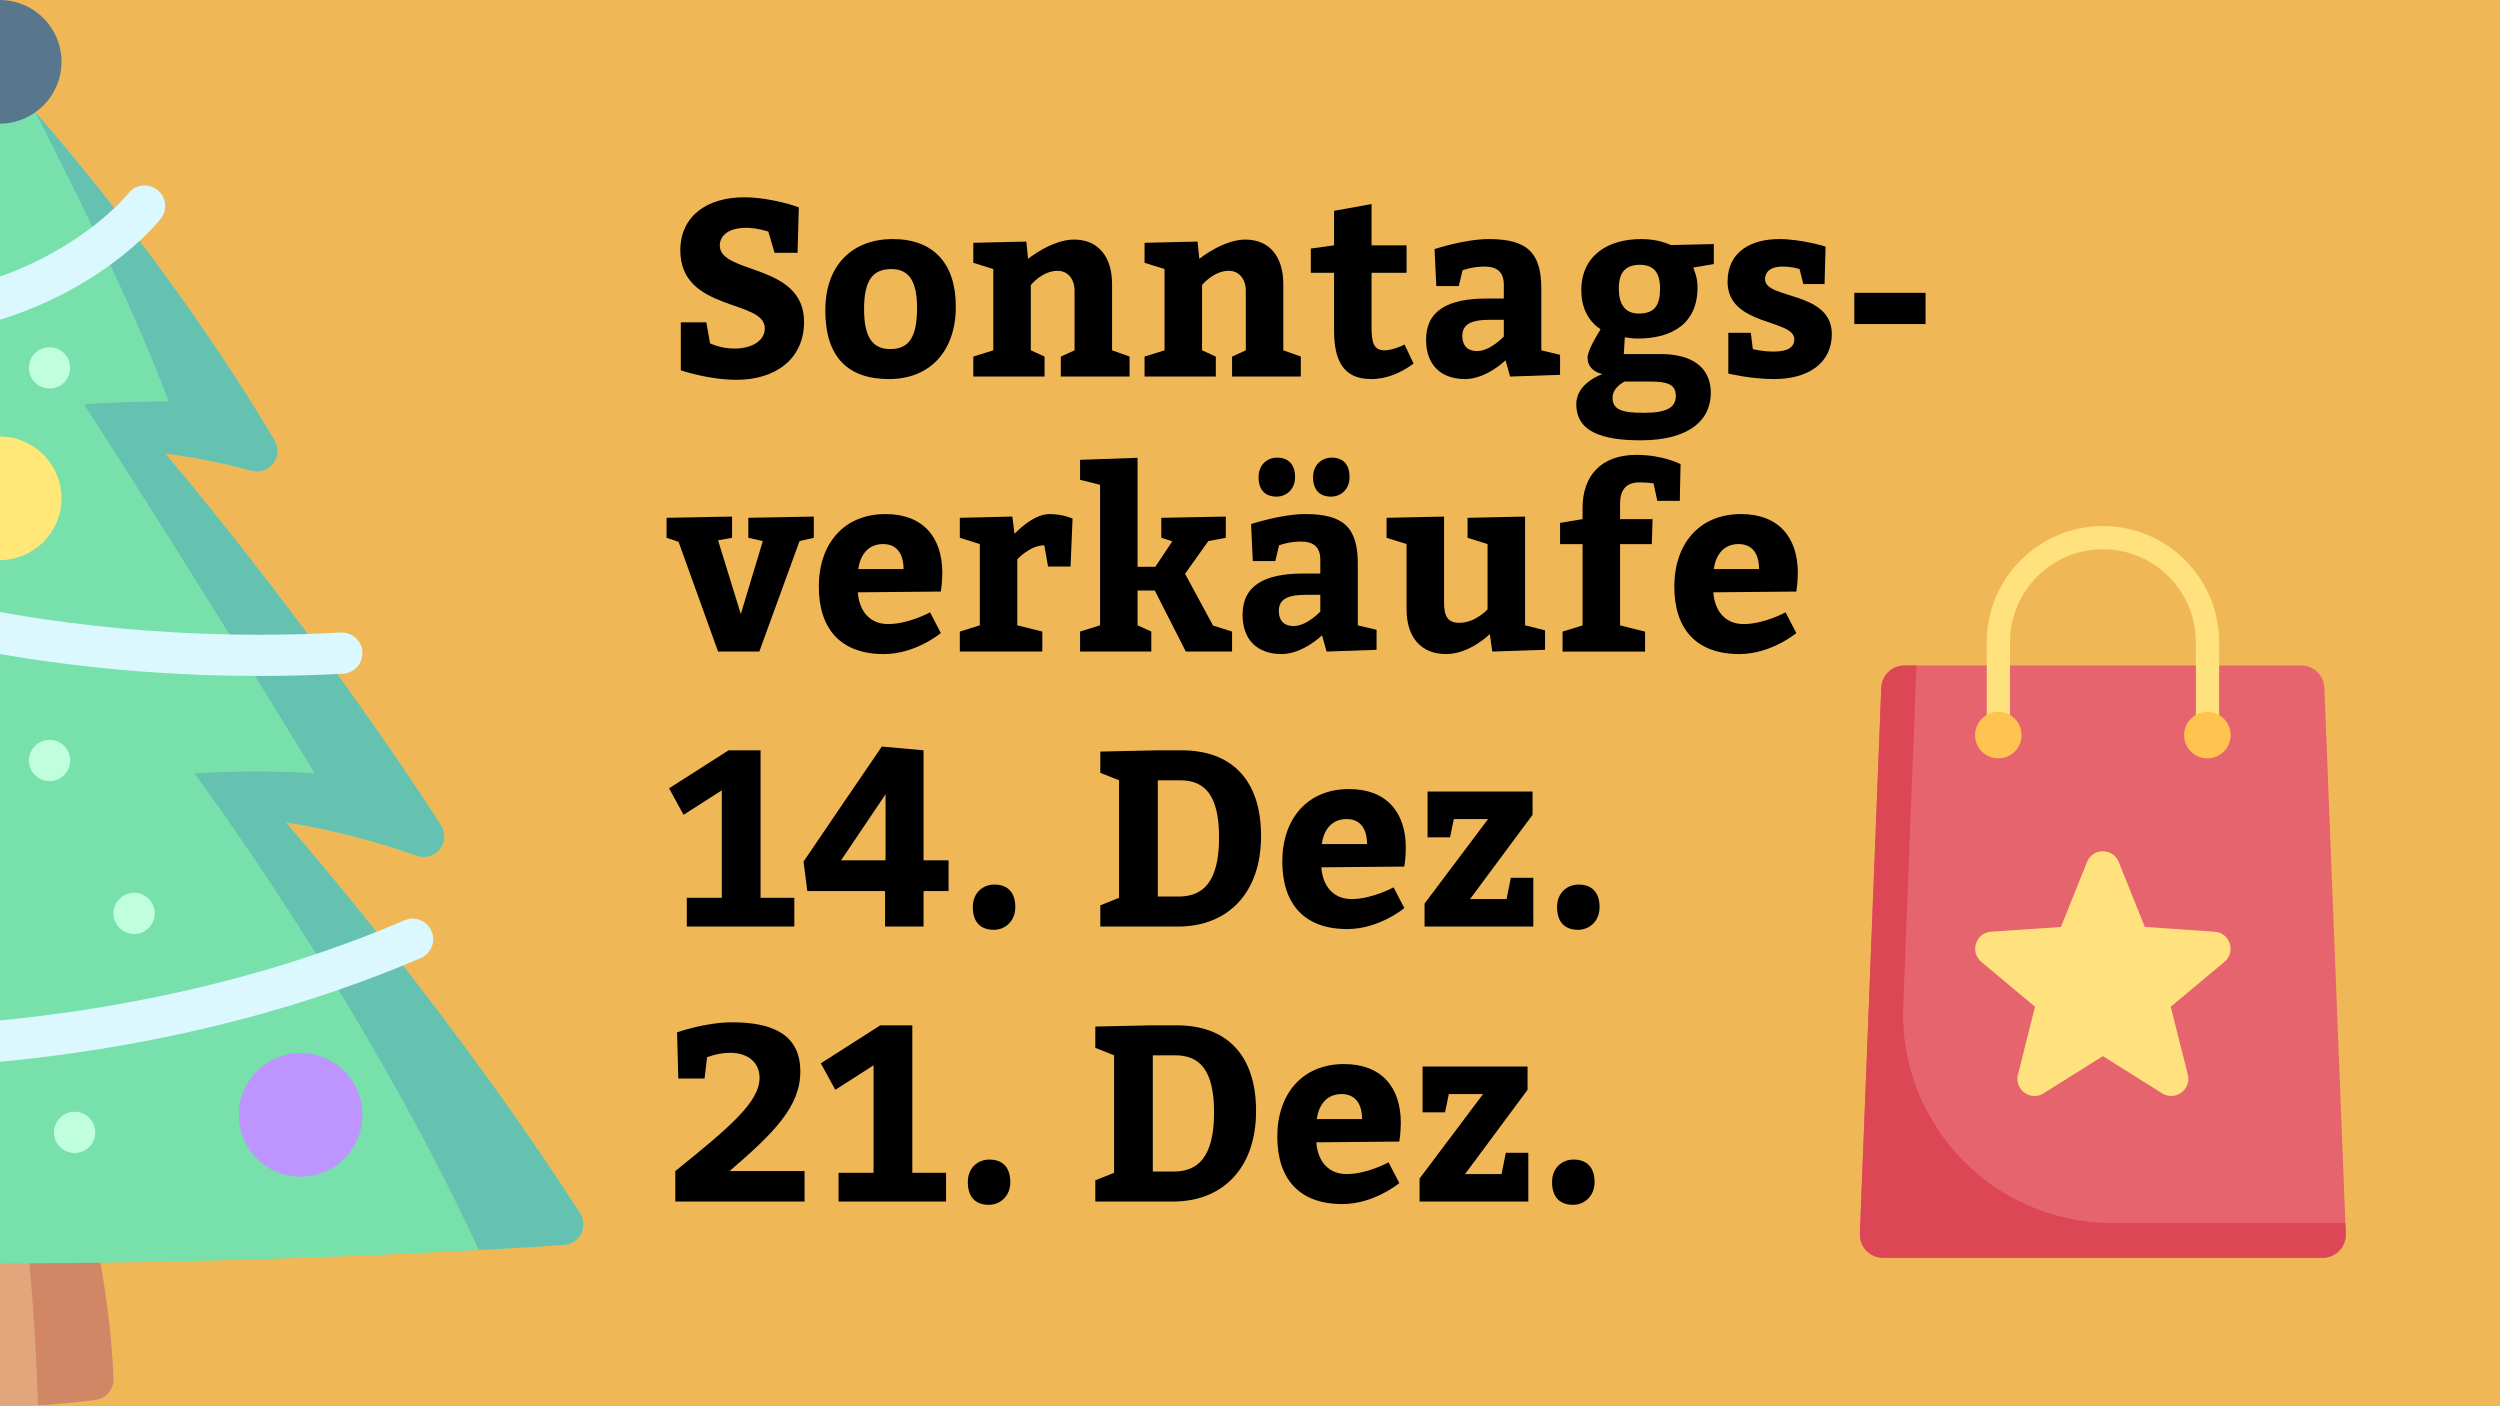 <?xml version="1.0" encoding="UTF-8"?>
<svg id="Ebene_1" xmlns="http://www.w3.org/2000/svg" width="400" height="225" xmlns:xlink="http://www.w3.org/1999/xlink" version="1.1" viewBox="0 0 400 225">
  <!-- Generator: Adobe Illustrator 29.5.1, SVG Export Plug-In . SVG Version: 2.1.0 Build 141)  -->
  <defs>
    <clipPath id="clippath">
      <rect width="400" height="225" fill="none"/>
    </clipPath>
  </defs>
  <rect width="400" height="225" fill="#f0b756"/>
  <g>
    <path d="M117.53,55.77c2.56,0,4.84-1.12,4.84-3.24,0-4.68-13.52-2.6-13.52-12.48,0-5.52,4.36-8.48,10.16-8.48,4.52,0,8.8,1.6,8.8,1.6l-.2,7.28h-3.68l-1-3.4s-1.8-.6-3.52-.6c-2.84,0-4.24,1.24-4.24,2.84,0,4.64,13.48,2.8,13.48,12.2,0,6-4.64,9.28-10.8,9.28-4.52,0-8.92-1.52-8.92-1.52v-7.68h4.08l.6,3.36s1.6.84,3.92.84Z"/>
    <path d="M152.93,49.05c0,7.2-4.2,11.6-10.68,11.6s-10.2-3.4-10.2-11c0-7.2,4.28-11.4,10.8-11.4s10.08,3.92,10.08,10.8ZM138.25,49.45c0,4.4,1.28,6.4,4.2,6.4s4.28-1.8,4.28-6.6c0-4.08-1.2-6.2-4.08-6.2s-4.4,1.6-4.4,6.4Z"/>
    <path d="M164.49,41.41s3.8-3.08,7.36-3.08c3.88,0,6.08,2.76,6.08,7.12v10.6l2.8,1v3.2h-11v-3.2l2.2-1v-9.52c0-1.84-1.04-3.2-2.72-3.2-2.48,0-4.28,2.28-4.28,2.28v10.44l2.2,1v3.2h-11.4v-3.2l3.2-1v-13l-3.2-1v-3.2l8.48-.2.28,2.76Z"/>
    <path d="M191.89,41.41s3.8-3.08,7.36-3.08c3.88,0,6.08,2.76,6.08,7.12v10.6l2.8,1v3.2h-11v-3.2l2.2-1v-9.52c0-1.84-1.04-3.2-2.72-3.2-2.48,0-4.28,2.28-4.28,2.28v10.44l2.2,1v3.2h-11.4v-3.2l3.2-1v-13l-3.2-1v-3.2l8.48-.2.28,2.76Z"/>
    <path d="M213.45,52.85v-9.2h-3.72v-3.88l3.72-.52v-5.52l6-1.08v6.6h5.6v4.4h-5.6v8.8c0,2.56.44,3.6,2.12,3.6,1.08,0,2.64-.64,3.16-.92l1.44,3.04c-1.96,1.44-4.2,2.48-6.8,2.48-4.6,0-5.92-3.2-5.92-7.8Z"/>
    <path d="M240.89,57.65s-3.08,3-6.48,3c-3.88,0-6.24-2.28-6.24-6.28,0-4.72,3.56-6.6,9.64-6.6h2.8v-2.2c0-2.04-1.08-2.92-3.08-2.92s-3.52.6-3.52.6l-.6,2.52h-3.6l-.28-5.92s4.84-1.6,8.68-1.6c6.08,0,8.4,2.12,8.4,7.92v9.88l3,.72v3.2l-8,.28-.72-2.6ZM236.33,56.17c2.12,0,4.28-2.32,4.28-2.32v-2.68h-2.28c-3.12,0-4.36.8-4.36,2.6,0,1.52.84,2.4,2.36,2.4Z"/>
    <path d="M256.41,59.85s-2.4-.36-2.4-2.64c0-1.16,1.6-3.76,2.08-4.52-.96-.64-3.08-2.36-3.08-6.24,0-5.48,4.12-8.2,9.6-8.2,2.32,0,3.96.6,4.72.96l6.88-.16v3.2l-3.28.56c.08.36.68,1.44.68,3.16,0,5.8-4.08,8.2-9.6,8.2-1.08,0-1.88-.2-2.04-.2l-.16,2.68h5.92c5.08,0,8,2.2,8,6.2,0,4.4-3.52,7.6-11.2,7.6-6.28,0-10.32-1.4-10.32-5.8,0-3.44,4.2-4.8,4.2-4.8ZM258.01,63.65c0,2,1.72,2.4,5,2.4,3.6,0,5.12-.8,5.12-2.72,0-1.8-1.32-2.28-4-2.28h-4.2s-1.92.88-1.92,2.6ZM259.01,46.17c0,2.4.92,4,3.2,4,2.52,0,3.4-1.32,3.4-4,0-2.52-1-3.8-3.2-3.8-2.4,0-3.4,1.28-3.4,3.8Z"/>
    <path d="M283.81,56.25c2.2,0,3.28-.68,3.28-1.96,0-3.28-10.68-2.08-10.68-9.2,0-5,4-6.84,8.24-6.84,3.6,0,7.44,1.2,7.44,1.2l-.16,6h-3.4l-.6-2.4s-1.16-.4-2.76-.4c-1.72,0-2.76.72-2.76,2.04,0,3.24,10.68,1.84,10.68,8.76,0,4.6-3.72,7.2-9.2,7.2-3.8,0-7.36-.88-7.36-.88v-6.52h3.6l.32,2.6s1.4.4,3.36.4Z"/>
    <path d="M308.09,46.85v5h-11.4v-5h11.4Z"/>
    <path d="M119.73,86.05v-3.2l10.48-.2v3.4l-2.28.52-6.44,17.68h-6.6l-6.32-17.56-1.92-.64v-3.2l10.48-.2v3.4l-2.24.4,3.64,11.8,3.52-11.68-2.32-.52Z"/>
    <path d="M142.09,99.85c3.32,0,6.72-1.88,6.72-1.88l1.72,3.32s-4,3.36-9.12,3.36c-6.88,0-10.4-4-10.4-10.8s3.96-11.6,10.68-11.6c5.96,0,9.08,3.68,9.08,9.4,0,1.52-.24,3-.24,3l-13.28.12c.24,3.2,2.08,5.08,4.84,5.08ZM137.33,91.05h7.24c0-2.28-.96-4-3.28-4s-3.64,1.64-3.96,4Z"/>
    <path d="M162.33,85.41s2.88-3.16,5.56-3.16c2.2,0,3.72.72,3.72.72l-.32,7.68h-3.6l-.6-3.4c-2.32,0-4.32,2.24-4.32,2.24v10.56l4,1v3.2h-13.2v-3.2l3.2-1v-13l-3.2-1v-3.2l8.4-.2.36,2.76Z"/>
    <path d="M182.01,90.69h2.84l2.72-4.08-1.76-.56v-3.2l10.32-.2v3.4l-2.8.52-3.72,5.24,4.48,8.28,3.04.96v3.2h-7.4l-4.96-9.76h-2.76v5.56l2.2,1v3.2h-11.4v-3.2l3.2-1v-22.48l-3.2-.8v-3.2l9.2-.32v17.44Z"/>
    <path d="M211.53,101.65s-3.08,3-6.48,3c-3.88,0-6.24-2.28-6.24-6.28,0-4.72,3.56-6.6,9.64-6.6h2.8v-2.2c0-2.04-1.08-2.92-3.08-2.92s-3.52.6-3.52.6l-.6,2.52h-3.6l-.28-5.92s4.84-1.6,8.68-1.6c6.08,0,8.4,2.12,8.4,7.92v9.88l3,.72v3.2l-8,.28-.72-2.6ZM204.33,73.22c1.88,0,2.88,1.16,2.88,3.12s-1.4,3.12-2.96,3.12c-1.88,0-2.88-1.12-2.88-3.12s1.4-3.12,2.96-3.12ZM206.97,100.17c2.12,0,4.28-2.32,4.28-2.32v-2.68h-2.28c-3.12,0-4.36.8-4.36,2.6,0,1.52.84,2.4,2.36,2.4ZM213.05,73.22c1.92,0,2.88,1.16,2.88,3.12s-1.4,3.12-2.96,3.12c-1.88,0-2.88-1.12-2.88-3.12s1.44-3.12,2.96-3.12Z"/>
    <path d="M221.85,86.05v-3.2l9.2-.2v13.8c0,2.2.64,3.2,2.44,3.2,2.6,0,4.52-2.16,4.52-2.16v-10.44l-3.2-1v-3.2l9.2-.2v17.4l3.2.8v3.12l-8.44.28-.4-2.8s-3.2,3.2-7,3.2c-4,0-6.32-2.68-6.32-7.16v-10.44l-3.2-1Z"/>
    <path d="M261.81,72.78c4.32,0,7.08,1.48,7.08,1.48l-.12,5.88h-3.6l-.6-2.8s-.96-.16-2.28-.16c-2.2,0-3.08,1.32-3.08,3.4v2.48h5.2l-.12,4h-5.08v13l4,1v3.2h-13.2v-3.2l3.2-1v-13h-3.6v-3.4l3.6-.6v-1.8c0-5.08,2.92-8.48,8.6-8.48Z"/>
    <path d="M278.97,99.85c3.32,0,6.72-1.88,6.72-1.88l1.72,3.32s-4,3.36-9.12,3.36c-6.88,0-10.4-4-10.4-10.8s3.96-11.6,10.68-11.6c5.96,0,9.08,3.68,9.08,9.4,0,1.52-.24,3-.24,3l-13.28.12c.24,3.2,2.08,5.08,4.84,5.08ZM274.21,91.05h7.24c0-2.28-.96-4-3.28-4s-3.64,1.64-3.96,4Z"/>
    <path d="M109.89,148.25v-4.6h5.6v-17.2l-6.12,3.92-2.32-4.24,9.52-6.08h5.12v23.6h5.4v4.6h-17.2Z"/>
    <path d="M147.77,142.57v5.68h-6.16v-5.68h-12.44l-.6-4.72c4.16-6.12,8.32-12.28,12.52-18.4l6.68.6v17.6h4v4.92h-4ZM141.69,127.09l-7.12,10.56h7.12v-10.56Z"/>
    <path d="M159.09,141.53c2.2,0,3.36,1.32,3.36,3.6s-1.64,3.64-3.44,3.64c-2.2,0-3.36-1.32-3.36-3.64s1.64-3.6,3.44-3.6Z"/>
    <path d="M179.05,143.65v-18.8l-3-1.2v-3.4l9.2-.2h3.8c8,0,12.72,4.72,12.72,13.72s-5.2,14.48-13.32,14.48h-12.4v-3.4l3-1.2ZM188.57,143.45c3.88,0,6.48-2.28,6.48-9.48,0-6.72-2.28-9.12-6.2-9.12h-3.6v18.6h3.32Z"/>
    <path d="M216.25,143.85c3.32,0,6.72-1.88,6.72-1.88l1.72,3.32s-4,3.36-9.12,3.36c-6.88,0-10.4-4-10.4-10.8s3.96-11.6,10.68-11.6c5.96,0,9.08,3.68,9.08,9.4,0,1.52-.24,3-.24,3l-13.28.12c.24,3.2,2.08,5.08,4.84,5.08ZM211.49,135.05h7.24c0-2.28-.96-4-3.28-4s-3.64,1.64-3.96,4Z"/>
    <path d="M245.21,130.37l-10,13.48h5.84l.68-3.4h3.6v7.8h-17.4v-3.68l10.16-13.52h-5.48l-.6,2.92h-3.6v-7.32h16.8v3.72Z"/>
    <path d="M252.57,141.53c2.2,0,3.36,1.32,3.36,3.6s-1.64,3.64-3.44,3.64c-2.2,0-3.36-1.32-3.36-3.64s1.64-3.6,3.44-3.6Z"/>
    <path d="M108.05,192.25v-4.88c8.56-6.92,13.48-11,13.48-14.92,0-2.44-1.84-4-4.68-4-2.12,0-3.72.72-3.72.72l-.4,3.4h-4.2l-.2-7.4s4.52-1.6,8.8-1.6c6.4,0,10.92,1.88,10.92,7.88,0,5.6-4.2,9.8-11.32,15.92h12v4.88h-20.68Z"/>
    <path d="M134.17,192.25v-4.6h5.6v-17.2l-6.12,3.92-2.32-4.24,9.52-6.08h5.12v23.6h5.4v4.6h-17.2Z"/>
    <path d="M158.29,185.53c2.2,0,3.36,1.32,3.36,3.6s-1.64,3.64-3.44,3.64c-2.2,0-3.36-1.32-3.36-3.64s1.64-3.6,3.44-3.6Z"/>
    <path d="M178.25,187.65v-18.8l-3-1.2v-3.4l9.2-.2h3.8c8,0,12.72,4.72,12.72,13.72s-5.2,14.48-13.32,14.48h-12.4v-3.4l3-1.2ZM187.77,187.45c3.88,0,6.48-2.28,6.48-9.48,0-6.72-2.28-9.12-6.2-9.12h-3.6v18.6h3.32Z"/>
    <path d="M215.45,187.85c3.32,0,6.72-1.88,6.72-1.88l1.72,3.32s-4,3.36-9.12,3.36c-6.88,0-10.4-4-10.4-10.8s3.96-11.6,10.68-11.6c5.96,0,9.08,3.68,9.08,9.4,0,1.52-.24,3-.24,3l-13.28.12c.24,3.2,2.08,5.08,4.84,5.08ZM210.69,179.05h7.24c0-2.28-.96-4-3.28-4s-3.64,1.64-3.96,4Z"/>
    <path d="M244.41,174.37l-10,13.48h5.84l.68-3.4h3.6v7.8h-17.4v-3.68l10.16-13.52h-5.48l-.6,2.92h-3.6v-7.32h16.8v3.72Z"/>
    <path d="M251.77,185.53c2.2,0,3.36,1.32,3.36,3.6s-1.64,3.64-3.44,3.64c-2.2,0-3.36-1.32-3.36-3.64s1.64-3.6,3.44-3.6Z"/>
  </g>
  <g>
    <path d="M371.9,110.04c-.08-1.99-1.72-3.57-3.71-3.57h-63.47c-2,0-3.64,1.58-3.71,3.57l-3.42,87.34c-.08,2.11,1.6,3.86,3.71,3.86h70.32c2.11,0,3.8-1.75,3.71-3.86l-3.43-87.34Z" fill="#e6646e"/>
    <path d="M336.46,84.17c-10.25,0-18.58,8.34-18.58,18.58v13.01h3.72v-13.01c0-8.2,6.67-14.87,14.87-14.87s14.87,6.67,14.87,14.87v13.01h3.72v-13.01c0-10.25-8.34-18.58-18.58-18.58Z" fill="#ffe17d"/>
    <g>
      <circle cx="319.73" cy="117.62" r="3.72" fill="#ffc350"/>
      <circle cx="353.18" cy="117.62" r="3.72" fill="#ffc350"/>
    </g>
    <path d="M336.46,168.98l-9.48,5.95c-2.09,1.31-4.71-.59-4.11-2.99l2.73-10.86-8.59-7.18c-1.89-1.58-.89-4.67,1.57-4.83l11.17-.76,4.17-10.39c.92-2.29,4.16-2.29,5.08,0l4.17,10.39,11.17.76c2.46.17,3.46,3.25,1.57,4.83l-8.59,7.18,2.73,10.86c.6,2.39-2.02,4.3-4.11,2.99l-9.48-5.95Z" fill="#ffe17d"/>
    <path d="M337.94,195.68c-18.99,0-34.17-15.79-33.43-34.76l2.13-54.44h-1.93c-2,0-3.64,1.58-3.71,3.57l-3.42,87.34c-.08,2.11,1.6,3.86,3.71,3.86h70.32c2.11,0,3.8-1.75,3.71-3.86l-.07-1.71h-37.32Z" fill="#dc4655"/>
  </g>
  <g clip-path="url(#clippath)">
    <g>
      <path d="M18.15,220.6c.05,1.67-1.16,3.12-2.82,3.37-.22.03-4.02.58-9.26.87-1.89.1-3.96.17-6.12.17-8.17,0-15.09-.99-15.38-1.04-1.66-.24-2.87-1.69-2.82-3.37.35-10.85,2.72-21.98,2.83-22.45.33-1.52,1.67-2.6,3.22-2.6H12.1c1.56,0,2.9,1.09,3.22,2.6.1.47,2.47,11.6,2.83,22.45h0Z" fill="#e2a67d"/>
      <path d="M18.15,220.6c.05,1.67-1.16,3.12-2.82,3.37-.22.03-4.02.58-9.26.87-.31-11.41-1.24-22.03-2.03-29.28h8.06c1.56,0,2.9,1.09,3.22,2.6.1.47,2.47,11.6,2.83,22.45h0Z" fill="#d18766"/>
      <path d="M92.99,197.38c-.52,1.04-1.56,1.73-2.72,1.81-.14,0-5.15.36-13.65.82-16.15.87-44.89,2.13-76.67,2.13-48.51,0-89.91-2.92-90.32-2.95-1.16-.08-2.19-.77-2.72-1.81-.52-1.04-.45-2.28.18-3.26,17.3-26.95,37.52-51.43,47.05-62.54-11.1,1.67-20.74,5.26-20.86,5.31-1.33.5-2.83.09-3.73-1.02-.9-1.11-.98-2.66-.2-3.86,17.02-26.31,35.29-48.96,44.11-59.48-8.24,1.12-13.63,2.73-13.7,2.75-1.3.4-2.71-.05-3.55-1.12s-.93-2.55-.24-3.72C-25.47,39.25-2.7,14.49-2.47,14.24c.62-.68,1.5-1.06,2.42-1.06s1.8.38,2.42,1.06c.05.06,1.25,1.36,3.29,3.71h0c7.01,8.06,23.9,28.34,38.26,52.49.7,1.17.6,2.65-.24,3.72-.84,1.07-2.25,1.52-3.56,1.12-.07-.02-5.46-1.63-13.69-2.75,8.82,10.53,27.09,33.18,44.11,59.48.77,1.2.69,2.75-.2,3.86-.89,1.11-2.4,1.52-3.73,1.02-.12-.04-9.76-3.64-20.86-5.31,9.53,11.11,29.75,35.59,47.05,62.54.63.98.69,2.21.18,3.26h0Z" fill="#77e0ab"/>
      <path d="M92.99,197.38c-.52,1.04-1.56,1.73-2.72,1.81-.14,0-5.15.36-13.65.82-18.57-40.19-45.51-76.26-45.51-76.26,11.24-.69,19.26,0,19.26,0C29.05,88.67,13.44,64.69,13.44,64.69c6.33-.48,13.55-.44,13.55-.44C19.93,45.22,5.83,18.34,5.67,17.96c7.01,8.05,23.9,28.34,38.26,52.49.7,1.17.6,2.65-.24,3.72-.84,1.07-2.25,1.52-3.56,1.12-.07-.02-5.46-1.63-13.69-2.75,8.82,10.53,27.09,33.18,44.11,59.48.77,1.2.69,2.75-.2,3.86-.89,1.11-2.4,1.52-3.73,1.02-.12-.04-9.76-3.64-20.86-5.31,9.53,11.11,29.75,35.59,47.05,62.54.63.98.69,2.21.18,3.26h0Z" fill="#65c1b0"/>
      <circle cx="-.05" cy="9.89" r="9.89" fill="#58768c"/>
      <g>
        <circle cx="-14.95" cy="139.55" r="9.89" fill="#ff5f85"/>
        <circle cx="48.1" cy="178.38" r="9.89" fill="#be94ff"/>
        <circle cx="-.05" cy="79.73" r="9.89" fill="#ffe878"/>
      </g>
      <g>
        <path d="M-35.3,53.41c4.72.71,9.14,1.02,13.26,1.02,14.68,0,25.6-3.93,32.71-7.71,10.01-5.32,14.87-11.48,15.07-11.74,1.11-1.43.86-3.49-.57-4.61-1.43-1.12-3.5-.87-4.62.56-.04.05-4.39,5.49-13.28,10.14-11.91,6.23-25.9,8.19-41.59,5.83-1.8-.27-3.48.97-3.75,2.77-.27,1.8.97,3.48,2.77,3.75h0Z" fill="#dcf8ff"/>
        <path d="M-44.28,91.56c.4.2,9.92,4.97,26.96,9.38,13.34,3.45,33.65,7.21,58.78,7.21,4.33,0,8.8-.11,13.4-.35,1.82-.1,3.21-1.65,3.12-3.47s-1.66-3.21-3.47-3.12c-58.11,3.08-95.39-15.31-95.82-15.53-1.62-.82-3.61-.17-4.43,1.45-.82,1.62-.17,3.61,1.45,4.43h0Z" fill="#dcf8ff"/>
        <path d="M69.05,148.98c-.72-1.67-2.65-2.45-4.33-1.73-35.11,15.02-71.24,17.67-95.34,17.25-26.18-.46-44.29-4.54-44.53-4.59-1.77-.41-3.54.7-3.95,2.47-.41,1.77.7,3.54,2.47,3.95.76.17,18.84,4.27,45.71,4.75,1.61.03,3.26.04,4.97.04,24.65,0,59.37-3.32,93.26-17.82,1.67-.72,2.45-2.65,1.73-4.33h0Z" fill="#dcf8ff"/>
      </g>
      <g>
        <circle cx="-49.51" cy="182.67" r="3.3" fill="#c0ffde"/>
        <circle cx="11.94" cy="181.18" r="3.3" fill="#c0ffde"/>
        <circle cx="21.46" cy="146.14" r="3.3" fill="#c0ffde"/>
        <circle cx="7.93" cy="121.68" r="3.3" fill="#c0ffde"/>
        <circle cx="-26.92" cy="112.49" r="3.3" fill="#c0ffde"/>
        <circle cx="7.93" cy="58.86" r="3.3" fill="#c0ffde"/>
      </g>
    </g>
  </g>
</svg>